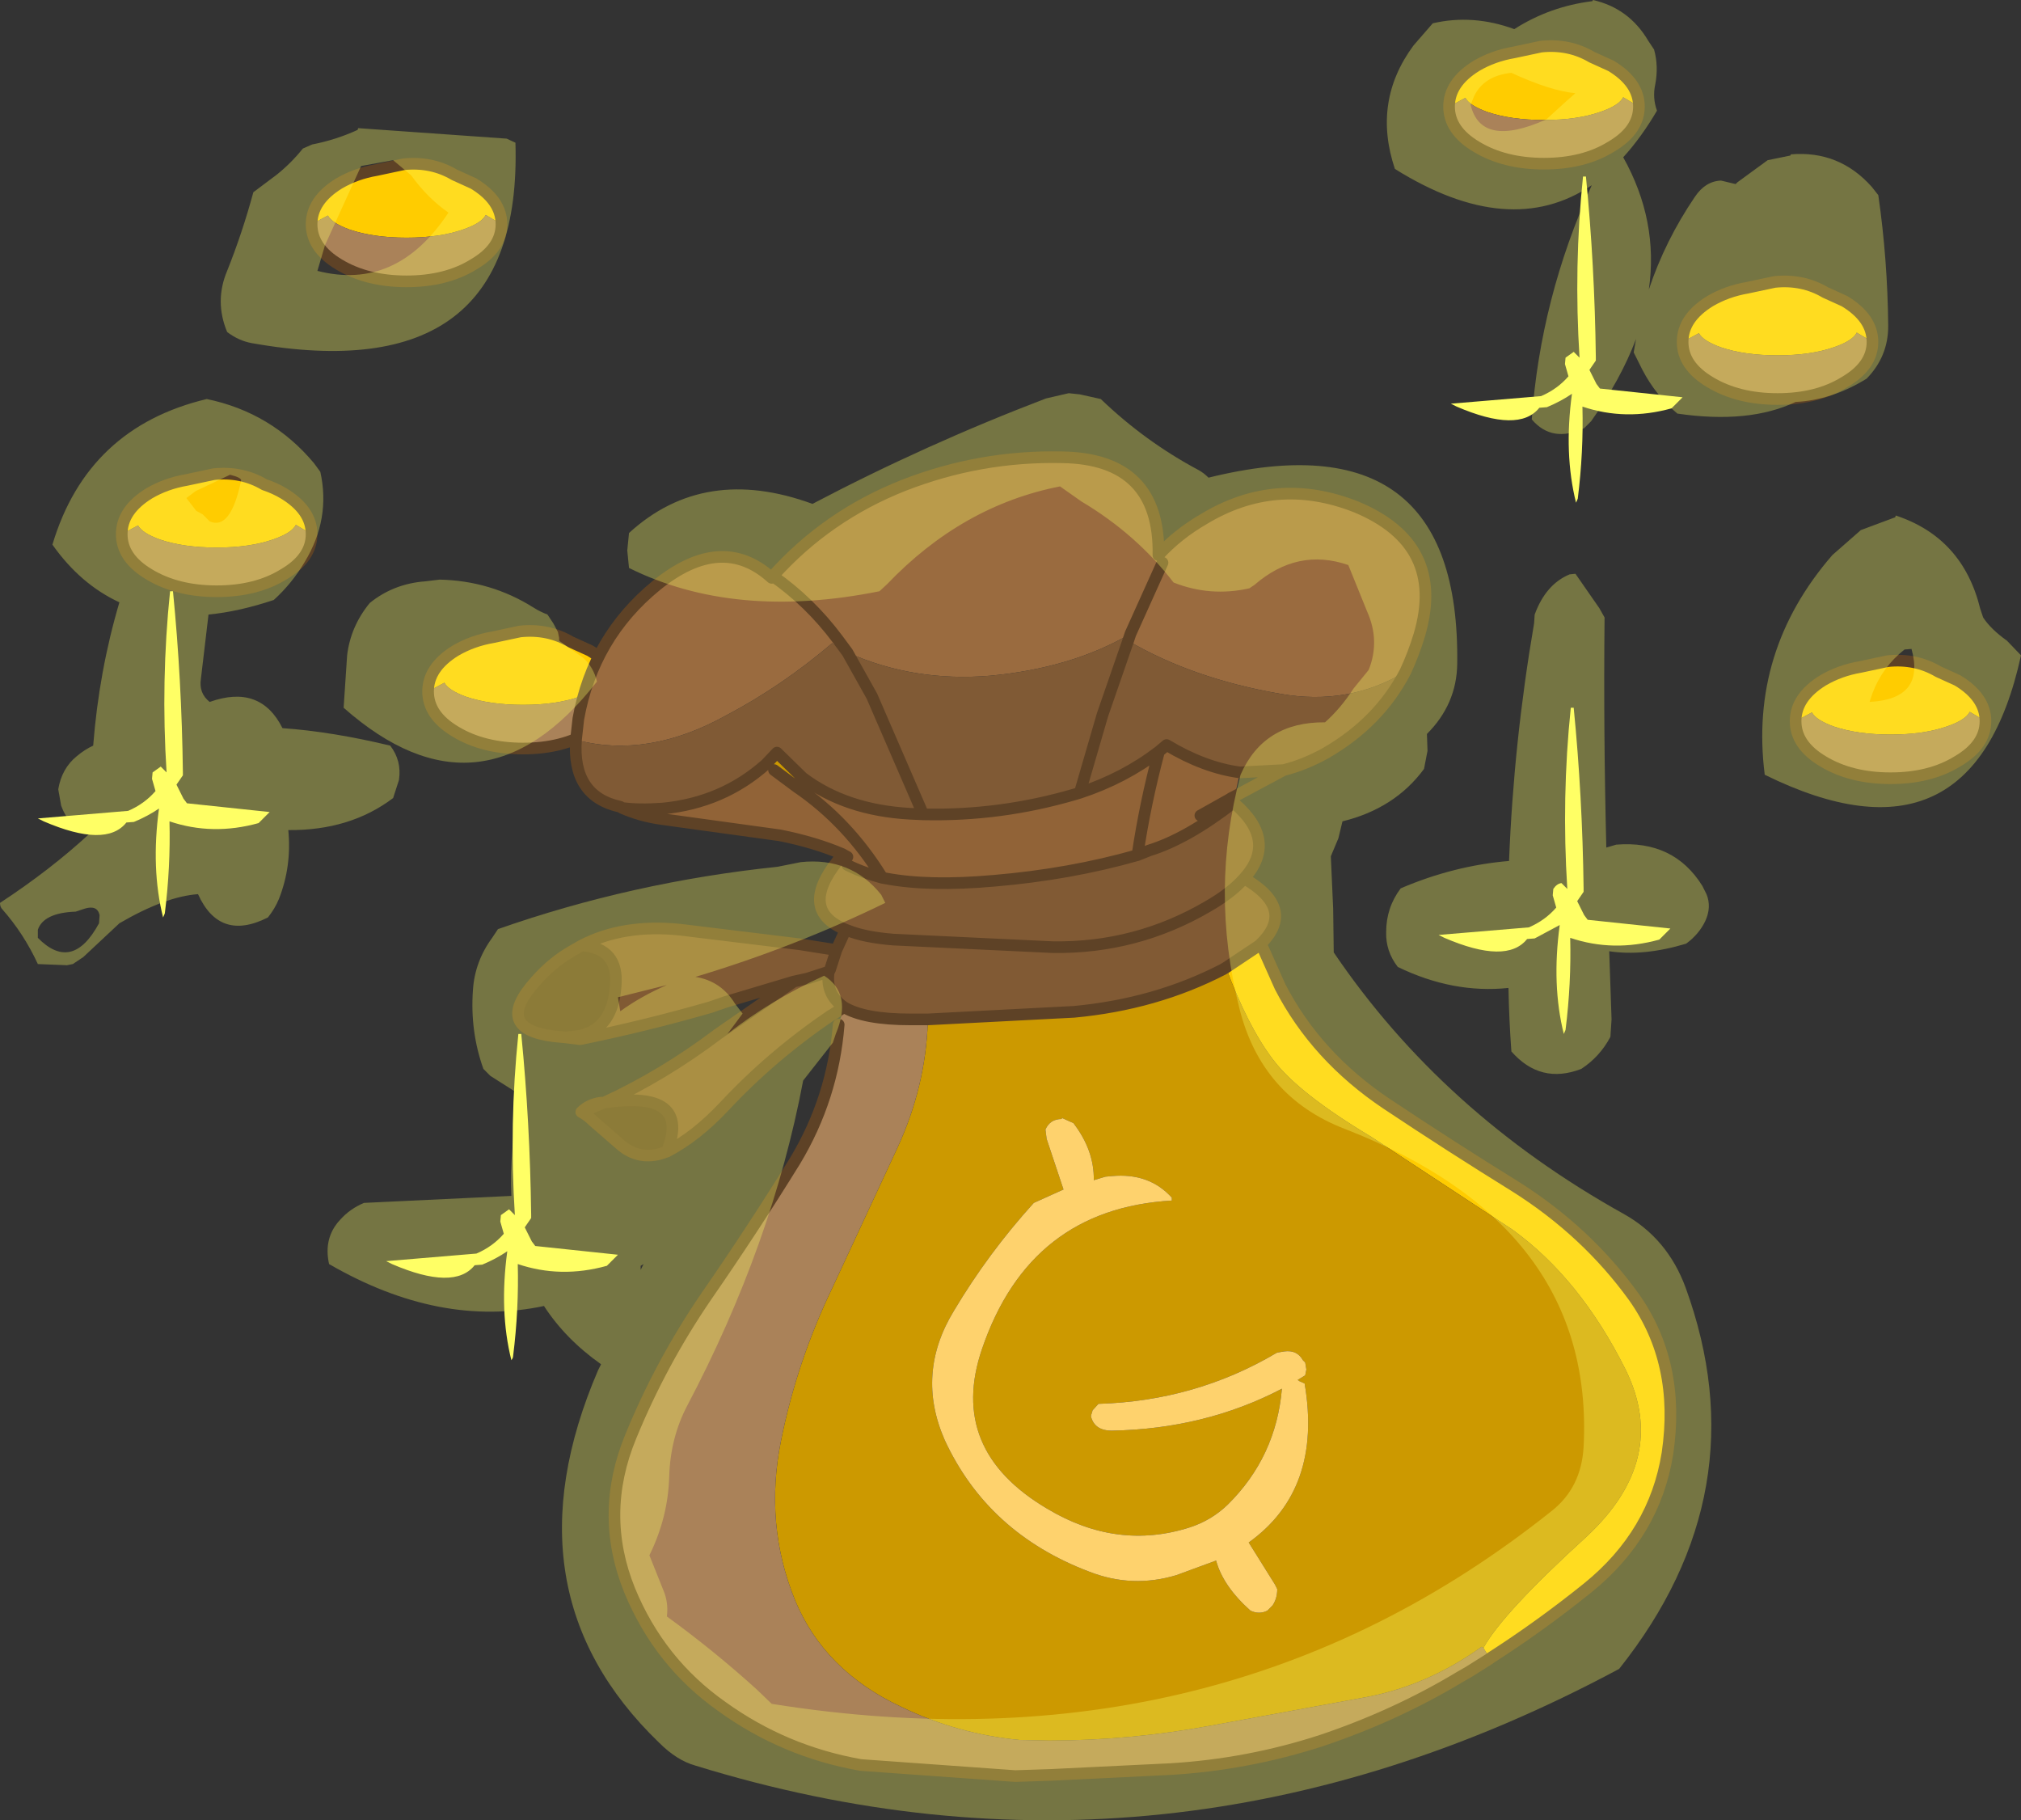 <?xml version="1.0" encoding="UTF-8" standalone="no"?>
<svg xmlns:xlink="http://www.w3.org/1999/xlink" height="156.25px" width="173.5px" xmlns="http://www.w3.org/2000/svg">
  <rect width="100%" height="100%" fill="#333333" stroke="none"/>
  <g transform="matrix(1.0, 0.0, 0.0, 1.0, 115.75, 118.5)">
    <path d="M24.95 -109.35 L23.6 -110.15 Q23.25 -109.45 21.65 -108.9 19.65 -108.2 16.8 -108.2 13.95 -108.2 11.9 -108.9 10.4 -109.45 10.05 -110.1 L8.65 -109.35 Q8.65 -111.4 11.0 -112.85 12.45 -113.7 14.2 -114.0 L16.55 -114.5 Q18.95 -114.75 20.9 -113.6 L22.55 -112.85 Q24.95 -111.4 24.95 -109.35" fill="#ffcc00" fill-rule="evenodd" stroke="none"/>
    <path d="M24.95 -109.35 Q24.95 -107.3 22.55 -105.9 20.2 -104.45 16.8 -104.45 13.4 -104.45 11.0 -105.9 8.65 -107.3 8.65 -109.35 L10.05 -110.1 Q10.4 -109.45 11.9 -108.9 13.95 -108.2 16.8 -108.2 19.65 -108.2 21.65 -108.9 23.25 -109.45 23.6 -110.15 L24.95 -109.35" fill="#aa8259" fill-rule="evenodd" stroke="none"/>
    <path d="M8.65 -109.35 Q8.65 -107.3 11.0 -105.9 13.4 -104.45 16.8 -104.45 20.2 -104.45 22.55 -105.9 24.95 -107.3 24.95 -109.35 24.95 -111.4 22.55 -112.85 L20.9 -113.6 Q18.95 -114.75 16.55 -114.5 L14.2 -114.0 Q12.45 -113.7 11.0 -112.85 8.65 -111.4 8.65 -109.35 Z" fill="none" stroke="#5e4226" stroke-linecap="round" stroke-linejoin="round" stroke-width="1.0"/>
    <path d="M28.7 -89.15 Q28.7 -91.2 31.05 -92.65 32.5 -93.5 34.25 -93.8 L36.6 -94.3 Q39.0 -94.55 40.95 -93.4 L42.6 -92.65 Q45.0 -91.2 45.0 -89.15 L43.65 -89.95 Q43.3 -89.25 41.7 -88.7 39.7 -88.0 36.85 -88.0 34.0 -88.0 31.95 -88.7 30.45 -89.25 30.1 -89.9 L28.7 -89.15" fill="#ffcc00" fill-rule="evenodd" stroke="none"/>
    <path d="M45.0 -89.15 Q45.0 -87.1 42.6 -85.7 40.25 -84.25 36.85 -84.25 33.45 -84.25 31.05 -85.7 28.7 -87.1 28.7 -89.15 L30.1 -89.9 Q30.45 -89.25 31.95 -88.7 34.0 -88.0 36.85 -88.0 39.7 -88.0 41.7 -88.7 43.3 -89.25 43.65 -89.95 L45.0 -89.15" fill="#aa8259" fill-rule="evenodd" stroke="none"/>
    <path d="M28.7 -89.15 Q28.7 -91.2 31.05 -92.65 32.5 -93.5 34.25 -93.8 L36.6 -94.3 Q39.0 -94.55 40.95 -93.4 L42.6 -92.65 Q45.0 -91.2 45.0 -89.15 45.0 -87.1 42.6 -85.7 40.25 -84.25 36.85 -84.25 33.45 -84.25 31.05 -85.7 28.7 -87.1 28.7 -89.15 Z" fill="none" stroke="#5e4226" stroke-linecap="round" stroke-linejoin="round" stroke-width="1.0"/>
    <path d="M-89.0 -99.25 Q-89.0 -101.3 -86.65 -102.75 -85.2 -103.6 -83.45 -103.9 L-81.1 -104.4 Q-78.7 -104.65 -76.75 -103.5 L-75.1 -102.75 Q-72.7 -101.3 -72.7 -99.25 L-74.05 -100.05 Q-74.4 -99.35 -76.0 -98.8 -78.0 -98.1 -80.85 -98.1 -83.7 -98.1 -85.75 -98.8 -87.25 -99.35 -87.6 -100.0 L-89.0 -99.25" fill="#ffcc00" fill-rule="evenodd" stroke="none"/>
    <path d="M-72.7 -99.25 Q-72.7 -97.2 -75.1 -95.8 -77.45 -94.35 -80.85 -94.35 -84.25 -94.35 -86.65 -95.8 -89.0 -97.2 -89.0 -99.25 L-87.6 -100.0 Q-87.25 -99.35 -85.75 -98.8 -83.7 -98.1 -80.85 -98.1 -78.0 -98.1 -76.0 -98.8 -74.4 -99.35 -74.05 -100.05 L-72.7 -99.25" fill="#aa8259" fill-rule="evenodd" stroke="none"/>
    <path d="M-89.0 -99.25 Q-89.0 -101.3 -86.65 -102.75 -85.2 -103.6 -83.45 -103.9 L-81.1 -104.4 Q-78.7 -104.65 -76.75 -103.5 L-75.1 -102.75 Q-72.7 -101.3 -72.7 -99.25 -72.7 -97.2 -75.1 -95.8 -77.45 -94.35 -80.85 -94.35 -84.25 -94.35 -86.65 -95.8 -89.0 -97.2 -89.0 -99.25 Z" fill="none" stroke="#5e4226" stroke-linecap="round" stroke-linejoin="round" stroke-width="1.0"/>
    <path d="M-105.3 -72.65 Q-105.3 -74.7 -102.95 -76.15 -101.5 -77.0 -99.75 -77.3 L-97.4 -77.8 Q-95.0 -78.05 -93.05 -76.9 -92.15 -76.6 -91.4 -76.15 -89.0 -74.7 -89.0 -72.65 L-90.35 -73.45 Q-90.7 -72.75 -92.3 -72.2 -94.3 -71.5 -97.15 -71.5 -100.0 -71.5 -102.05 -72.2 -103.55 -72.75 -103.9 -73.4 L-105.3 -72.65" fill="#ffcc00" fill-rule="evenodd" stroke="none"/>
    <path d="M-89.0 -72.65 Q-89.0 -70.6 -91.4 -69.2 -93.75 -67.75 -97.15 -67.75 -100.55 -67.75 -102.95 -69.2 -105.3 -70.6 -105.3 -72.65 L-103.9 -73.4 Q-103.55 -72.75 -102.05 -72.2 -100.0 -71.5 -97.15 -71.5 -94.3 -71.5 -92.3 -72.2 -90.7 -72.75 -90.35 -73.45 L-89.0 -72.65" fill="#aa8259" fill-rule="evenodd" stroke="none"/>
    <path d="M-105.3 -72.65 Q-105.3 -74.7 -102.95 -76.15 -101.5 -77.0 -99.75 -77.3 L-97.4 -77.8 Q-95.0 -78.05 -93.05 -76.9 -92.15 -76.6 -91.4 -76.15 -89.0 -74.7 -89.0 -72.65 -89.0 -70.6 -91.4 -69.2 -93.75 -67.75 -97.15 -67.75 -100.55 -67.75 -102.95 -69.2 -105.3 -70.6 -105.3 -72.65 Z" fill="none" stroke="#5e4226" stroke-linecap="round" stroke-linejoin="round" stroke-width="1.0"/>
    <path d="M38.4 -56.6 Q38.4 -58.65 40.75 -60.1 42.2 -60.95 43.95 -61.25 L46.3 -61.75 Q48.7 -62.0 50.65 -60.85 L52.3 -60.1 Q54.7 -58.65 54.7 -56.6 L53.35 -57.4 Q53.0 -56.7 51.4 -56.15 49.4 -55.45 46.55 -55.45 43.7 -55.45 41.65 -56.15 40.15 -56.7 39.8 -57.35 L38.4 -56.6" fill="#ffcc00" fill-rule="evenodd" stroke="none"/>
    <path d="M54.7 -56.6 Q54.7 -54.55 52.3 -53.15 49.95 -51.7 46.55 -51.7 43.15 -51.7 40.75 -53.15 38.4 -54.55 38.4 -56.6 L39.8 -57.35 Q40.15 -56.7 41.65 -56.15 43.7 -55.45 46.55 -55.45 49.4 -55.45 51.4 -56.15 53.0 -56.7 53.35 -57.4 L54.7 -56.6" fill="#aa8259" fill-rule="evenodd" stroke="none"/>
    <path d="M38.4 -56.6 Q38.4 -58.65 40.75 -60.1 42.2 -60.95 43.95 -61.25 L46.3 -61.75 Q48.7 -62.0 50.65 -60.85 L52.3 -60.1 Q54.7 -58.65 54.7 -56.6 54.7 -54.55 52.3 -53.15 49.95 -51.7 46.55 -51.7 43.15 -51.7 40.75 -53.15 38.4 -54.55 38.4 -56.6 Z" fill="none" stroke="#5e4226" stroke-linecap="round" stroke-linejoin="round" stroke-width="1.0"/>
    <path d="M-79.0 -59.15 Q-79.0 -61.2 -76.65 -62.65 -75.2 -63.5 -73.45 -63.8 L-71.1 -64.3 Q-68.7 -64.55 -66.75 -63.4 L-65.1 -62.65 Q-62.7 -61.2 -62.7 -59.15 L-64.05 -59.95 Q-64.4 -59.25 -66.0 -58.7 -68.0 -58.0 -70.85 -58.0 -73.7 -58.0 -75.75 -58.7 -77.25 -59.25 -77.6 -59.9 L-79.0 -59.15" fill="#ffcc00" fill-rule="evenodd" stroke="none"/>
    <path d="M-62.7 -59.15 Q-62.7 -57.1 -65.1 -55.7 -67.45 -54.25 -70.85 -54.25 -74.25 -54.25 -76.65 -55.7 -79.0 -57.1 -79.0 -59.15 L-77.6 -59.9 Q-77.25 -59.25 -75.75 -58.7 -73.7 -58.0 -70.85 -58.0 -68.0 -58.0 -66.0 -58.7 -64.4 -59.25 -64.05 -59.95 L-62.7 -59.15" fill="#aa8259" fill-rule="evenodd" stroke="none"/>
    <path d="M-79.0 -59.15 Q-79.0 -61.2 -76.65 -62.65 -75.2 -63.5 -73.45 -63.8 L-71.1 -64.3 Q-68.7 -64.55 -66.75 -63.4 L-65.1 -62.65 Q-62.7 -61.2 -62.7 -59.15 -62.7 -57.1 -65.1 -55.7 -67.45 -54.25 -70.85 -54.25 -74.25 -54.25 -76.65 -55.7 -79.0 -57.1 -79.0 -59.15 Z" fill="none" stroke="#5e4226" stroke-linecap="round" stroke-linejoin="round" stroke-width="1.0"/>
    <path d="M4.9 -60.85 Q0.05 -57.9 -5.85 -58.95 -13.35 -60.25 -18.9 -63.5 L-18.7 -64.1 Q-23.75 -61.15 -30.75 -60.5 -37.3 -59.95 -43.0 -62.5 L-43.85 -63.65 Q-46.25 -66.85 -49.4 -69.05 -46.25 -66.85 -43.85 -63.65 L-43.0 -62.5 Q-43.6 -62.7 -44.3 -63.3 -48.65 -59.6 -53.4 -57.1 -60.15 -53.35 -66.3 -55.0 L-66.1 -56.8 Q-64.85 -63.8 -59.4 -68.25 -53.8 -72.8 -49.5 -68.9 L-49.4 -69.05 Q-44.75 -74.25 -38.15 -76.85 -31.6 -79.4 -24.6 -79.25 -16.15 -79.15 -16.3 -70.85 -14.65 -72.65 -12.4 -73.95 -6.2 -77.7 0.65 -75.0 8.4 -71.8 6.1 -64.0 5.6 -62.35 4.9 -60.85 M-15.95 -70.2 L-18.7 -64.1 -15.95 -70.2" fill="#9a6b3f" fill-rule="evenodd" stroke="none"/>
    <path d="M-18.9 -63.5 Q-13.35 -60.25 -5.85 -58.95 0.05 -57.9 4.9 -60.85 2.65 -56.5 -1.95 -53.85 -3.75 -52.85 -5.55 -52.4 L-9.3 -52.2 Q-12.35 -52.6 -15.6 -54.55 L-16.25 -54.0 Q-19.25 -51.7 -23.05 -50.45 L-21.1 -57.15 -18.9 -63.5 -21.1 -57.15 -23.05 -50.45 -23.55 -50.3 Q-29.9 -48.45 -36.45 -48.6 L-36.5 -48.6 -40.9 -58.75 -43.0 -62.5 -40.9 -58.75 -36.5 -48.6 -37.6 -48.65 Q-43.15 -48.95 -46.85 -51.75 L-49.05 -53.9 -50.0 -52.9 Q-53.7 -49.6 -58.85 -49.1 -60.9 -48.95 -62.35 -49.15 L-62.5 -49.25 Q-66.65 -50.15 -66.3 -55.0 -60.15 -53.35 -53.4 -57.1 -48.65 -59.6 -44.3 -63.3 -43.6 -62.7 -43.0 -62.5 -37.3 -59.95 -30.75 -60.5 -23.75 -61.15 -18.7 -64.1 L-18.9 -63.5" fill="#805a35" fill-rule="evenodd" stroke="none"/>
    <path d="M-7.65 -37.35 L-7.3 -37.05 -5.85 -33.8 Q-2.75 -27.8 3.3 -23.75 8.7 -20.15 14.35 -16.65 20.45 -12.8 24.5 -7.2 28.55 -1.5 27.4 6.25 26.3 13.15 20.55 17.8 16.45 21.1 12.15 23.85 L11.6 22.95 Q13.25 19.95 20.45 13.4 27.6 6.75 23.8 -0.95 19.9 -8.75 14.1 -12.95 L2.0 -20.9 Q-4.35 -24.7 -6.5 -27.6 -8.65 -30.45 -10.5 -35.45 L-7.65 -37.35" fill="#ffcc00" fill-rule="evenodd" stroke="none"/>
    <path d="M-10.5 -35.45 Q-8.65 -30.45 -6.5 -27.6 -4.35 -24.7 2.0 -20.9 L14.1 -12.95 Q19.9 -8.75 23.8 -0.95 27.6 6.75 20.45 13.4 13.25 19.95 11.6 22.95 L11.45 22.85 Q6.85 26.15 1.65 27.15 L-11.7 29.6 Q-18.65 30.9 -25.7 30.9 L-28.2 30.85 Q-33.55 30.35 -38.4 28.0 -45.0 24.9 -47.5 18.85 -50.15 12.35 -48.7 5.15 -47.35 -1.6 -44.3 -7.95 L-38.7 -20.0 Q-36.3 -25.2 -36.1 -30.75 L-37.6 -31.0 -36.1 -31.0 -23.55 -31.65 Q-16.55 -32.3 -10.75 -35.3 L-10.5 -35.45 M-5.5 -2.5 L-6.1 -2.4 -6.2 -2.35 Q-13.15 1.75 -21.45 2.0 L-21.95 2.55 -22.1 3.05 Q-21.8 4.3 -20.3 4.3 -12.3 4.15 -5.7 0.7 -6.2 6.55 -10.35 10.65 -11.75 12.0 -13.6 12.6 -19.85 14.6 -25.85 11.0 -34.4 5.95 -31.45 -2.7 -27.35 -14.75 -15.15 -15.45 L-15.15 -15.7 Q-17.1 -17.85 -20.3 -17.55 L-20.85 -17.5 -21.85 -17.2 Q-21.8 -19.75 -23.6 -22.1 L-24.05 -22.3 -24.6 -22.55 -24.6 -22.45 Q-25.6 -22.45 -26.0 -21.55 L-25.9 -20.75 -24.45 -16.4 -27.0 -15.25 Q-30.9 -10.95 -33.85 -6.0 -37.15 -0.6 -34.65 5.1 -30.95 13.1 -22.25 16.4 -18.55 17.85 -14.75 16.7 L-11.35 15.45 Q-10.75 17.65 -8.4 19.75 -7.65 20.1 -6.95 19.75 L-6.5 19.3 Q-6.1 18.7 -6.1 17.9 L-6.3 17.5 -8.55 13.9 Q-2.2 9.35 -3.75 0.25 L-4.2 0.05 -4.35 -0.05 -3.7 -0.45 -3.6 -0.95 -3.7 -1.55 -3.9 -1.75 Q-4.4 -2.65 -5.5 -2.5 M-50.0 -52.9 L-49.05 -53.9 -46.85 -51.75 -47.35 -50.95 -49.3 -52.4 -50.0 -52.9" fill="#cc9900" fill-rule="evenodd" stroke="none"/>
    <path d="M-5.5 -2.5 Q-4.4 -2.65 -3.9 -1.75 L-3.7 -1.55 -3.6 -0.95 -3.7 -0.45 -4.35 -0.05 -4.2 0.05 -3.75 0.25 Q-2.2 9.35 -8.55 13.9 L-6.3 17.5 -6.1 17.9 Q-6.1 18.7 -6.5 19.3 L-6.95 19.75 Q-7.65 20.1 -8.4 19.75 -10.75 17.65 -11.35 15.45 L-14.75 16.7 Q-18.55 17.85 -22.25 16.4 -30.95 13.1 -34.65 5.1 -37.15 -0.6 -33.85 -6.0 -30.9 -10.95 -27.0 -15.25 L-24.45 -16.4 -25.9 -20.75 -26.0 -21.55 Q-25.6 -22.45 -24.6 -22.45 L-24.6 -22.55 -24.05 -22.3 -23.6 -22.1 Q-21.8 -19.75 -21.85 -17.2 L-20.85 -17.5 -20.3 -17.55 Q-17.1 -17.85 -15.15 -15.7 L-15.15 -15.45 Q-27.35 -14.75 -31.45 -2.7 -34.4 5.95 -25.85 11.0 -19.85 14.6 -13.6 12.6 -11.75 12.0 -10.35 10.65 -6.2 6.55 -5.7 0.7 -12.3 4.15 -20.3 4.3 -21.8 4.3 -22.1 3.05 L-21.95 2.55 -21.45 2.0 Q-13.15 1.75 -6.2 -2.35 L-6.1 -2.4 -5.5 -2.5" fill="#fed26d" fill-rule="evenodd" stroke="none"/>
    <path d="M11.6 22.95 L12.15 23.85 12.1 23.9 10.35 25.0 9.65 25.4 Q4.1 28.75 -2.3 30.9 -8.6 32.95 -15.25 33.35 L-25.55 33.85 -28.6 33.95 -41.85 33.0 Q-48.4 31.85 -53.75 28.0 -59.15 24.2 -61.7 18.0 -64.35 11.45 -61.6 4.8 -59.0 -1.55 -55.1 -7.25 -51.15 -12.95 -47.5 -18.85 -44.25 -24.25 -43.75 -30.55 L-43.3 -32.05 Q-41.55 -31.0 -37.6 -31.0 L-36.1 -30.75 Q-36.3 -25.2 -38.7 -20.0 L-44.3 -7.95 Q-47.35 -1.6 -48.7 5.15 -50.15 12.35 -47.5 18.85 -45.0 24.9 -38.4 28.0 -33.55 30.35 -28.2 30.85 L-25.7 30.9 Q-18.65 30.9 -11.7 29.6 L1.65 27.15 Q6.85 26.15 11.45 22.85 L11.6 22.95" fill="#aa8259" fill-rule="evenodd" stroke="none"/>
    <path d="M-67.15 -29.45 L-68.2 -29.55 Q-73.45 -30.2 -69.75 -34.3 -68.3 -35.95 -66.5 -36.95 L-65.8 -37.35 Q-62.6 -37.1 -62.9 -33.85 -63.15 -30.25 -65.95 -29.6 L-67.15 -29.45 M-63.9 -23.85 Q-56.35 -25.0 -58.5 -19.65 L-59.1 -19.45 Q-61.05 -18.95 -62.55 -20.3 L-64.85 -22.3 Q-65.3 -22.75 -65.85 -23.05 L-63.9 -23.85" fill="#563c23" fill-rule="evenodd" stroke="none"/>
    <path d="M-23.05 -50.45 Q-19.25 -51.7 -16.25 -54.0 L-15.6 -54.55 Q-12.35 -52.6 -9.3 -52.2 L-9.75 -50.15 -10.05 -50.0 -10.2 -49.9 -9.85 -49.6 Q-13.85 -46.5 -17.1 -45.5 L-18.1 -45.1 Q-23.9 -43.45 -30.4 -42.9 -36.0 -42.4 -39.7 -43.1 L-40.0 -43.15 Q-41.7 -43.6 -43.0 -44.25 L-43.0 -44.95 -43.45 -45.2 Q-45.8 -46.2 -48.8 -46.8 L-58.95 -48.2 -58.85 -49.1 Q-53.7 -49.6 -50.0 -52.9 L-49.3 -52.4 -47.35 -50.95 -46.85 -51.75 Q-43.15 -48.95 -37.6 -48.65 L-36.5 -48.6 -36.45 -48.6 Q-29.9 -48.45 -23.55 -50.3 L-23.05 -50.45 M-16.25 -54.0 Q-17.45 -49.5 -18.1 -45.1 -17.45 -49.5 -16.25 -54.0 M-40.0 -43.15 Q-42.95 -47.95 -47.35 -50.95 -42.95 -47.95 -40.0 -43.15 M-12.7 -48.5 L-10.2 -49.9 -12.7 -48.5" fill="#916337" fill-rule="evenodd" stroke="none"/>
    <path d="M-7.65 -37.35 L-10.5 -35.45 -10.75 -35.3 Q-16.55 -32.3 -23.55 -31.65 L-36.1 -31.0 -37.6 -31.0 Q-41.55 -31.0 -43.3 -32.05 L-44.3 -31.4 -44.4 -31.35 Q-49.5 -27.9 -53.6 -23.5 -56.0 -20.95 -58.5 -19.65 -56.35 -25.0 -63.9 -23.85 -58.8 -26.2 -54.1 -29.75 L-47.6 -34.25 -53.45 -32.5 -54.75 -32.05 Q-60.3 -30.45 -65.95 -29.3 L-67.15 -29.45 -65.95 -29.6 Q-63.15 -30.25 -62.9 -33.85 -62.6 -37.1 -65.8 -37.35 -62.25 -39.2 -57.35 -38.7 L-47.1 -37.45 -43.95 -36.95 -43.15 -38.7 Q-47.2 -40.35 -43.85 -44.6 L-43.45 -45.2 -43.0 -44.95 -43.0 -44.25 Q-41.7 -43.6 -40.0 -43.15 L-39.7 -43.1 Q-36.0 -42.4 -30.4 -42.9 -23.9 -43.45 -18.1 -45.1 L-17.1 -45.5 Q-13.85 -46.5 -9.85 -49.6 -6.0 -46.35 -8.95 -43.1 -10.05 -41.85 -12.05 -40.7 -18.2 -37.1 -25.35 -37.2 L-39.05 -37.85 Q-41.55 -38.05 -43.0 -38.65 L-43.15 -38.7 -43.0 -38.65 Q-41.55 -38.05 -39.05 -37.85 L-25.35 -37.2 Q-18.2 -37.1 -12.05 -40.7 -10.05 -41.85 -8.95 -43.1 -4.35 -40.45 -7.65 -37.35 M-43.95 -36.95 L-44.5 -35.25 -44.6 -35.1 -46.45 -34.5 -47.6 -34.25 -46.45 -34.5 -44.6 -35.1 -44.5 -35.25 -43.95 -36.95 M-44.6 -35.1 Q-44.9 -33.15 -43.3 -32.05 -44.9 -33.15 -44.6 -35.1" fill="#815a34" fill-rule="evenodd" stroke="none"/>
    <path d="M-18.9 -63.5 L-21.1 -57.15 -23.05 -50.45 Q-19.25 -51.7 -16.25 -54.0 L-15.6 -54.55 Q-12.35 -52.6 -9.3 -52.2 L-5.55 -52.4 Q-3.75 -52.85 -1.95 -53.85 2.65 -56.5 4.9 -60.85 5.6 -62.35 6.1 -64.0 8.4 -71.8 0.65 -75.0 -6.2 -77.7 -12.4 -73.95 -14.65 -72.65 -16.3 -70.85 -16.15 -79.15 -24.6 -79.25 -31.6 -79.4 -38.15 -76.85 -44.75 -74.25 -49.4 -69.05 -46.25 -66.85 -43.85 -63.65 L-43.0 -62.5 -40.9 -58.75 -36.5 -48.6 -36.45 -48.6 Q-29.9 -48.45 -23.55 -50.3 L-23.05 -50.45 M-18.7 -64.1 L-15.95 -70.2 M-7.65 -37.35 L-10.5 -35.45 -10.75 -35.3 Q-16.55 -32.3 -23.55 -31.65 L-36.1 -31.0 -37.6 -31.0 Q-41.55 -31.0 -43.3 -32.05 -44.9 -33.15 -44.6 -35.1 L-44.5 -35.25 -43.95 -36.95 -43.15 -38.7 Q-47.2 -40.35 -43.85 -44.6 L-43.45 -45.2 Q-45.8 -46.2 -48.8 -46.8 L-58.95 -48.2 Q-60.75 -48.45 -62.35 -49.15 L-62.5 -49.25 Q-66.65 -50.15 -66.3 -55.0 L-66.1 -56.8 Q-64.85 -63.8 -59.4 -68.25 -53.8 -72.8 -49.5 -68.9 L-49.4 -69.05 M12.15 23.85 Q16.45 21.1 20.55 17.8 26.3 13.15 27.4 6.25 28.55 -1.5 24.5 -7.2 20.45 -12.8 14.35 -16.65 8.7 -20.15 3.3 -23.75 -2.75 -27.8 -5.85 -33.8 L-7.3 -37.05 M-43.75 -30.55 Q-44.25 -24.25 -47.5 -18.85 -51.15 -12.95 -55.1 -7.25 -59.0 -1.55 -61.6 4.8 -64.35 11.45 -61.7 18.0 -59.15 24.2 -53.75 28.0 -48.4 31.85 -41.85 33.0 L-28.6 33.95 -25.55 33.85 -15.25 33.35 Q-8.6 32.95 -2.3 30.9 4.1 28.75 9.65 25.4 L10.35 25.0 12.1 23.9 12.15 23.85 M-65.8 -37.35 L-66.5 -36.95 Q-68.3 -35.95 -69.75 -34.3 -73.45 -30.2 -68.2 -29.55 L-67.15 -29.45 -65.95 -29.6 Q-63.15 -30.25 -62.9 -33.85 -62.6 -37.1 -65.8 -37.35 -62.25 -39.2 -57.35 -38.7 L-47.1 -37.45 -43.95 -36.95 M-18.9 -63.5 L-18.7 -64.1 M-46.85 -51.75 L-49.05 -53.9 -50.0 -52.9 Q-53.7 -49.6 -58.85 -49.1 -60.9 -48.95 -62.35 -49.15 M-49.3 -52.4 L-47.35 -50.95 Q-42.95 -47.95 -40.0 -43.15 L-39.7 -43.1 Q-36.0 -42.4 -30.4 -42.9 -23.9 -43.45 -18.1 -45.1 -17.45 -49.5 -16.25 -54.0 M-46.85 -51.75 Q-43.15 -48.95 -37.6 -48.65 L-36.5 -48.6 M-40.0 -43.15 Q-41.7 -43.6 -43.0 -44.25 M-43.0 -44.95 L-43.45 -45.2 M-47.6 -34.25 L-46.45 -34.5 -44.6 -35.1 M-43.15 -38.7 L-43.0 -38.65 Q-41.55 -38.05 -39.05 -37.85 L-25.35 -37.2 Q-18.2 -37.1 -12.05 -40.7 -10.05 -41.85 -8.95 -43.1 -6.0 -46.35 -9.85 -49.6 -13.85 -46.5 -17.1 -45.5 L-18.1 -45.1 M-67.15 -29.45 L-65.95 -29.3 Q-60.3 -30.45 -54.75 -32.05 L-53.45 -32.5 -47.6 -34.25 -54.1 -29.75 Q-58.8 -26.2 -63.9 -23.85 -56.35 -25.0 -58.5 -19.65 -56.0 -20.95 -53.6 -23.5 -49.5 -27.9 -44.4 -31.35 L-44.3 -31.4 -43.3 -32.05 M-65.85 -23.05 L-63.9 -23.85 -64.2 -23.85 Q-65.2 -23.7 -65.85 -23.05 -65.3 -22.75 -64.85 -22.3 L-62.55 -20.3 Q-61.05 -18.95 -59.1 -19.45 L-58.5 -19.65 M-10.2 -49.9 L-10.05 -50.0 -9.75 -50.15 -5.55 -52.4 M-9.85 -49.6 L-10.2 -49.9 -12.7 -48.5 M-7.65 -37.35 Q-4.35 -40.45 -8.95 -43.1" fill="none" stroke="#5e4226" stroke-linecap="round" stroke-linejoin="round" stroke-width="1.0"/>
    <path d="M-71.0 -29.75 Q-70.25 -22.15 -70.15 -14.25 L-70.15 -13.95 -70.7 -13.15 -70.1 -11.95 -69.8 -11.55 -62.7 -10.8 -63.65 -9.85 Q-67.6 -8.75 -71.3 -10.0 -71.2 -6.1 -71.7 -2.1 -71.7 -1.95 -71.85 -1.75 -72.9 -5.95 -72.2 -11.1 -73.15 -10.45 -74.35 -9.95 L-75.0 -9.9 Q-76.75 -7.7 -82.1 -10.0 L-82.6 -10.25 -74.85 -10.9 Q-73.45 -11.5 -72.5 -12.6 L-72.8 -13.65 -72.75 -14.2 -72.05 -14.7 -71.55 -14.2 Q-72.05 -22.05 -71.25 -29.75 L-71.0 -29.75" fill="#ffff66" fill-rule="evenodd" stroke="none"/>
    <path d="M20.4 -103.35 Q21.15 -95.75 21.25 -87.85 L21.25 -87.55 20.7 -86.75 21.3 -85.55 21.6 -85.15 28.7 -84.4 27.75 -83.45 Q23.8 -82.35 20.1 -83.6 20.2 -79.7 19.7 -75.7 L19.55 -75.35 Q18.5 -79.55 19.2 -84.7 18.25 -84.05 17.05 -83.55 L16.4 -83.5 Q14.65 -81.3 9.3 -83.6 L8.8 -83.85 16.55 -84.5 Q17.95 -85.1 18.9 -86.2 L18.6 -87.25 18.65 -87.8 19.35 -88.3 19.85 -87.8 Q19.35 -95.65 20.15 -103.35 L20.4 -103.35" fill="#ffff66" fill-rule="evenodd" stroke="none"/>
    <path d="M-100.9 -67.75 Q-100.15 -60.15 -100.05 -52.25 L-100.05 -51.95 -100.6 -51.15 -100.0 -49.95 -99.7 -49.55 -92.6 -48.8 -93.55 -47.85 Q-97.5 -46.75 -101.2 -48.0 -101.1 -44.1 -101.6 -40.1 L-101.75 -39.75 Q-102.8 -43.95 -102.1 -49.1 -103.05 -48.45 -104.25 -47.95 L-104.9 -47.9 Q-106.65 -45.7 -112.0 -48.0 L-112.5 -48.25 -104.75 -48.9 Q-103.35 -49.5 -102.4 -50.6 L-102.7 -51.65 -102.65 -52.2 -101.95 -52.7 -101.45 -52.2 Q-101.95 -60.05 -101.15 -67.75 L-100.9 -67.75" fill="#ffff66" fill-rule="evenodd" stroke="none"/>
    <path d="M19.35 -57.75 Q20.1 -50.15 20.2 -42.25 L20.2 -41.95 19.65 -41.15 20.25 -39.95 20.55 -39.55 27.65 -38.8 26.7 -37.85 Q22.75 -36.75 19.05 -38.0 19.15 -34.1 18.65 -30.1 L18.5 -29.75 Q17.45 -33.95 18.15 -39.1 L16.0 -37.95 15.35 -37.9 Q13.6 -35.7 8.25 -38.0 L7.75 -38.25 15.5 -38.9 Q16.9 -39.5 17.85 -40.6 L17.55 -41.65 17.6 -42.2 Q17.9 -42.65 18.3 -42.7 L18.8 -42.2 Q18.3 -50.05 19.1 -57.75 L19.35 -57.75" fill="#ffff66" fill-rule="evenodd" stroke="none"/>
    <path d="M7.25 -116.5 Q10.7 -117.3 14.25 -116.0 17.3 -117.95 20.95 -118.4 L21.0 -118.5 Q24.1 -117.8 25.75 -115.0 L26.25 -114.25 Q26.65 -112.8 26.35 -111.25 26.1 -110.1 26.5 -109.0 25.15 -106.7 23.6 -105.0 26.65 -99.55 25.8 -93.65 27.2 -97.85 29.75 -101.6 30.65 -102.95 32.0 -103.0 L33.25 -102.7 33.4 -102.85 36.0 -104.75 37.95 -105.15 38.0 -105.25 Q42.15 -105.6 44.95 -102.45 L45.5 -101.75 Q46.3 -96.2 46.35 -90.5 46.35 -87.9 44.5 -86.0 41.5 -84.15 38.4 -84.0 34.4 -82.1 28.25 -83.0 26.4 -84.55 25.25 -86.75 L24.5 -88.25 24.7 -89.4 Q23.4 -85.95 20.85 -82.35 L20.25 -81.75 Q17.5 -80.45 15.75 -82.5 16.5 -92.9 20.9 -102.6 13.85 -97.85 4.0 -104.0 2.05 -109.8 5.6 -114.6 L7.25 -116.5 M18.7 -109.8 L19.5 -110.5 Q17.35 -110.7 14.0 -112.25 11.65 -112.0 10.8 -110.25 L10.5 -109.5 Q11.4 -105.75 17.0 -108.25 L18.7 -109.8 M54.5 -65.5 Q55.15 -64.5 56.55 -63.5 L57.75 -62.25 Q53.6 -43.2 35.75 -52.0 34.4 -62.6 41.55 -70.85 L44.0 -73.0 46.95 -74.1 47.0 -74.25 Q52.75 -72.35 54.25 -66.25 L54.5 -65.5 M47.75 -62.75 Q45.85 -61.25 45.0 -59.0 L44.75 -58.25 Q49.55 -58.5 48.35 -62.8 L47.75 -62.75 M16.0 -65.75 Q16.95 -68.35 19.0 -69.2 L19.5 -69.25 21.55 -66.3 22.0 -65.5 Q21.9 -55.7 22.15 -45.75 L23.0 -46.0 Q27.95 -46.4 30.4 -42.45 L30.75 -41.75 Q31.2 -40.65 30.65 -39.45 30.1 -38.3 29.0 -37.5 25.35 -36.4 22.4 -36.85 L22.6 -31.0 22.5 -29.5 Q21.6 -27.8 20.0 -26.75 16.5 -25.4 14.0 -28.25 13.8 -31.0 13.75 -33.7 9.0 -33.2 4.25 -35.5 3.2 -36.85 3.25 -38.5 3.25 -40.6 4.5 -42.25 9.05 -44.2 13.8 -44.6 14.2 -54.8 15.95 -65.0 L16.0 -65.75 M0.0 -70.0 Q-4.35 -71.5 -8.05 -68.3 L-8.5 -68.0 Q-11.85 -67.25 -15.0 -68.5 -18.2 -72.65 -22.9 -75.45 L-24.75 -76.75 Q-33.15 -75.1 -39.6 -68.35 L-40.25 -67.75 Q-52.7 -65.25 -61.75 -69.75 L-61.9 -71.25 -61.75 -72.75 Q-55.3 -78.65 -46.0 -75.25 -36.3 -80.35 -25.95 -84.3 L-24.0 -84.75 -23.05 -84.65 -21.25 -84.25 Q-17.45 -80.6 -12.85 -78.15 -12.4 -77.9 -12.0 -77.5 9.65 -82.85 9.35 -61.5 9.3 -58.05 6.75 -55.5 L6.8 -54.05 6.5 -52.5 Q4.0 -49.1 -0.5 -48.0 L-0.85 -46.55 -1.5 -45.0 -1.3 -40.5 -1.25 -36.75 Q8.1 -22.95 23.65 -14.3 27.4 -12.2 28.95 -8.0 35.35 9.55 23.25 24.75 -15.55 45.55 -56.05 33.05 -57.65 32.6 -59.15 31.1 -72.6 18.15 -64.4 -0.9 L-64.15 -1.4 Q-67.2 -3.55 -69.05 -6.4 -78.0 -4.5 -87.5 -10.0 -88.0 -12.25 -86.55 -13.8 -85.7 -14.75 -84.5 -15.25 L-71.85 -15.85 Q-72.05 -19.8 -71.05 -24.5 L-73.65 -26.15 -74.25 -26.75 Q-75.4 -29.95 -75.15 -33.5 -75.0 -35.95 -73.5 -38.0 L-73.0 -38.75 Q-61.45 -42.8 -49.0 -44.1 L-47.0 -44.5 Q-42.7 -44.95 -40.1 -41.7 L-39.75 -41.0 Q-47.55 -37.2 -56.05 -34.65 -53.85 -34.3 -52.65 -32.35 L-52.0 -31.5 -53.3 -29.75 Q-49.6 -32.65 -45.0 -34.75 -42.55 -33.2 -44.0 -29.75 L-44.25 -29.0 -46.8 -25.75 Q-49.45 -11.7 -56.75 2.15 -58.2 4.9 -58.3 8.25 -58.4 11.75 -60.0 15.0 L-58.8 18.0 Q-58.35 19.05 -58.5 20.25 -54.5 23.15 -50.8 26.5 L-49.5 27.75 Q-11.0 33.9 17.45 11.2 20.0 9.2 20.2 5.7 21.2 -13.25 -0.3 -21.6 -7.45 -24.35 -9.35 -31.95 -11.9 -42.05 -9.25 -52.0 -7.25 -56.55 -2.0 -56.5 -0.65 -57.7 0.45 -59.4 L1.75 -61.0 Q2.75 -63.5 1.6 -66.05 L0.0 -70.0 M-80.45 -103.45 L-82.0 -104.75 -84.75 -104.25 -87.85 -97.45 -88.5 -95.25 Q-81.7 -93.5 -77.25 -100.25 -79.05 -101.5 -80.45 -103.45 M-71.5 -106.25 Q-70.85 -84.9 -94.15 -89.05 -95.25 -89.25 -96.25 -90.0 -97.35 -92.65 -96.25 -95.25 -94.95 -98.5 -94.0 -102.0 L-92.0 -103.5 Q-90.75 -104.5 -89.75 -105.75 L-88.95 -106.1 Q-86.9 -106.5 -85.05 -107.35 L-85.0 -107.5 -72.25 -106.6 -71.5 -106.25 M-98.95 -76.35 L-99.75 -75.75 -98.9 -74.65 -98.35 -74.35 -97.75 -73.75 Q-95.95 -72.95 -95.05 -77.25 -95.0 -77.5 -96.0 -77.75 L-98.95 -76.35 M-88.25 -78.0 Q-87.35 -73.95 -89.6 -70.25 -90.7 -68.4 -92.25 -67.0 -95.25 -66.0 -97.85 -65.75 L-98.5 -60.25 Q-98.7 -59.0 -97.75 -58.25 -93.4 -59.8 -91.5 -56.0 -87.25 -55.7 -82.25 -54.5 -81.25 -53.2 -81.5 -51.55 L-82.0 -50.0 Q-85.7 -47.2 -91.0 -47.25 -90.7 -44.15 -91.8 -41.35 -92.15 -40.5 -92.75 -39.75 -96.9 -37.65 -98.75 -41.75 -101.55 -41.55 -105.5 -39.25 L-108.6 -36.35 -109.5 -35.75 -110.0 -35.65 -112.5 -35.75 Q-113.7 -38.35 -115.55 -40.45 -115.75 -40.65 -115.75 -41.0 -111.4 -43.85 -108.0 -47.0 -109.8 -47.4 -110.5 -49.35 L-110.75 -50.75 Q-110.45 -52.55 -109.15 -53.6 -108.5 -54.15 -107.75 -54.5 -107.25 -60.9 -105.5 -66.8 -108.85 -68.35 -111.25 -71.75 -108.25 -81.8 -98.0 -84.25 -92.45 -83.1 -88.8 -78.75 L-88.25 -78.0 M-84.0 -66.75 Q-81.95 -68.4 -79.25 -68.6 L-78.0 -68.75 Q-73.6 -68.65 -69.95 -66.35 -69.4 -66.0 -68.75 -65.75 L-68.25 -65.0 -67.85 -64.25 -67.75 -63.75 -67.75 -63.5 -65.7 -62.05 Q-64.8 -61.25 -64.5 -60.0 -74.4 -47.3 -86.25 -57.75 L-85.95 -62.25 Q-85.65 -64.75 -84.0 -66.75 M-107.2 -39.95 Q-107.4 -40.85 -108.5 -40.5 L-109.25 -40.25 Q-112.0 -40.15 -112.5 -38.7 L-112.5 -38.0 Q-109.55 -35.0 -107.25 -39.25 L-107.2 -39.95 M-62.5 -31.7 Q-60.7 -33.0 -58.5 -33.95 L-62.7 -32.9 -62.5 -31.7 M-60.75 -9.85 L-60.75 -9.5 -60.5 -10.0 -60.75 -9.85" fill="#ffff66" fill-opacity="0.322" fill-rule="evenodd" stroke="none"/>
  </g>
</svg>
